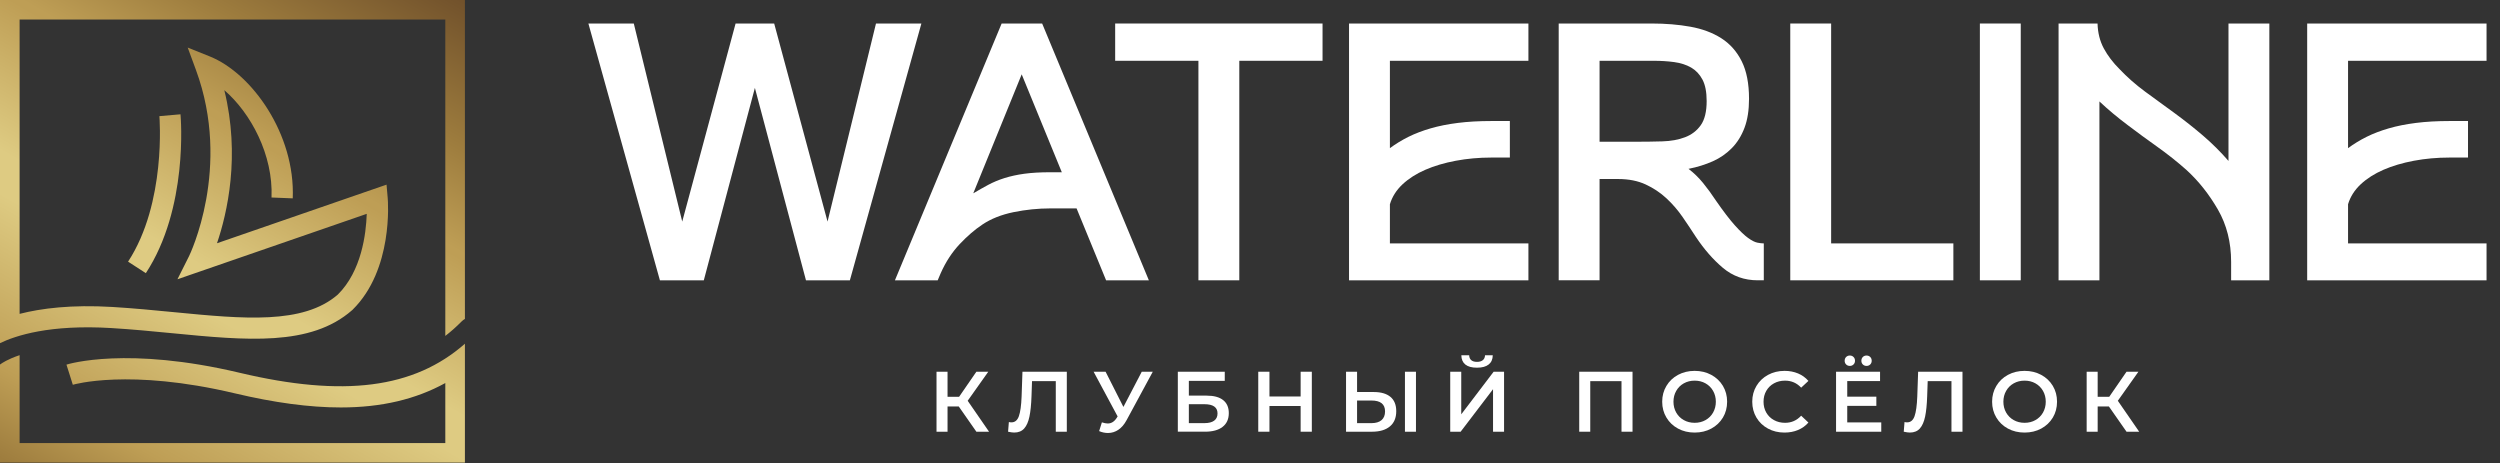 <?xml version="1.0" encoding="UTF-8"?> <svg xmlns="http://www.w3.org/2000/svg" width="178" height="33" viewBox="0 0 178 33" fill="none"><rect x="0" y="0" width="178" height="33" fill="#333333" stroke="none"/><g clip-path="url(#clip0_532_16)"><path d="M68.262 28.938H67.465V30.738H66.68V26.467H67.465V28.254H68.286L69.518 26.467H70.365L68.899 28.535L70.42 30.738H69.518L68.262 28.938Z" fill="white"></path><path d="M75.957 26.467V30.738H75.172V27.138H73.48L73.443 28.206C73.423 28.803 73.374 29.289 73.296 29.661C73.218 30.033 73.094 30.316 72.922 30.509C72.75 30.702 72.513 30.798 72.211 30.798C72.104 30.798 71.959 30.778 71.775 30.738L71.831 30.048C71.883 30.064 71.945 30.072 72.014 30.072C72.264 30.072 72.441 29.925 72.545 29.63C72.649 29.335 72.713 28.871 72.738 28.236L72.799 26.467H75.957Z" fill="white"></path><path d="M82.078 26.467L80.214 29.914C80.05 30.219 79.855 30.448 79.628 30.6C79.401 30.753 79.155 30.829 78.889 30.829C78.676 30.829 78.466 30.784 78.258 30.695L78.454 30.072C78.621 30.126 78.76 30.152 78.871 30.152C79.128 30.152 79.341 30.019 79.508 29.755L79.576 29.652L77.865 26.467H78.718L79.987 28.974L81.293 26.467H82.078Z" fill="white"></path><path d="M85.75 30.127C86.056 30.127 86.289 30.068 86.449 29.951C86.608 29.832 86.688 29.662 86.688 29.438C86.688 28.998 86.375 28.779 85.75 28.779H84.646V30.127H85.75ZM83.861 26.467H87.203V27.12H84.646V28.169H85.915C86.43 28.169 86.822 28.275 87.09 28.489C87.357 28.703 87.491 29.011 87.491 29.413C87.491 29.837 87.344 30.163 87.05 30.392C86.755 30.623 86.336 30.737 85.793 30.737H83.861V26.467Z" fill="white"></path><path d="M93.402 26.467V30.738H92.605V28.907H90.385V30.738H89.588V26.467H90.385V28.23H92.605V26.467H93.402Z" fill="white"></path><path d="M100.032 26.467H100.817V30.738H100.032V26.467ZM98.365 29.914C98.531 29.771 98.616 29.564 98.616 29.292C98.616 28.775 98.293 28.517 97.647 28.517H96.623V30.128H97.647C97.958 30.128 98.197 30.056 98.365 29.914ZM98.999 28.257C99.275 28.487 99.413 28.828 99.413 29.279C99.413 29.751 99.261 30.112 98.959 30.362C98.657 30.613 98.231 30.738 97.684 30.738H95.838V26.467H96.623V27.912H97.812C98.328 27.912 98.723 28.028 98.999 28.257Z" fill="white"></path><path d="M104.332 25.954C104.146 25.803 104.051 25.584 104.048 25.295H104.605C104.61 25.446 104.658 25.562 104.752 25.643C104.847 25.725 104.983 25.765 105.163 25.765C105.339 25.765 105.477 25.725 105.577 25.643C105.677 25.562 105.729 25.446 105.734 25.295H106.285C106.281 25.58 106.185 25.799 105.994 25.951C105.804 26.104 105.527 26.18 105.163 26.18C104.796 26.18 104.519 26.105 104.332 25.954ZM103.256 26.467H104.041V29.499L106.347 26.467H107.089V30.738H106.304V27.711L103.998 30.738H103.256V26.467Z" fill="white"></path><path d="M116.236 26.467V30.738H115.451V27.138H113.226V30.738H112.441V26.467H116.236Z" fill="white"></path><path d="M121.432 29.911C121.661 29.783 121.841 29.605 121.972 29.375C122.102 29.145 122.168 28.887 122.168 28.603C122.168 28.319 122.102 28.061 121.972 27.831C121.841 27.601 121.661 27.422 121.432 27.294C121.204 27.166 120.946 27.102 120.66 27.102C120.374 27.102 120.116 27.166 119.887 27.294C119.658 27.422 119.478 27.601 119.347 27.831C119.216 28.061 119.151 28.319 119.151 28.603C119.151 28.887 119.216 29.145 119.347 29.375C119.478 29.605 119.658 29.783 119.887 29.911C120.116 30.04 120.374 30.104 120.66 30.104C120.946 30.104 121.204 30.04 121.432 29.911ZM119.476 30.516C119.124 30.326 118.849 30.064 118.649 29.729C118.448 29.393 118.348 29.018 118.348 28.603C118.348 28.188 118.448 27.813 118.649 27.477C118.849 27.142 119.124 26.879 119.476 26.69C119.828 26.501 120.222 26.406 120.66 26.406C121.097 26.406 121.492 26.501 121.843 26.69C122.194 26.879 122.471 27.141 122.671 27.474C122.871 27.808 122.971 28.184 122.971 28.603C122.971 29.022 122.871 29.398 122.671 29.732C122.471 30.065 122.194 30.326 121.843 30.516C121.492 30.705 121.097 30.799 120.66 30.799C120.222 30.799 119.828 30.705 119.476 30.516Z" fill="white"></path><path d="M125.88 30.516C125.53 30.326 125.256 30.065 125.058 29.732C124.86 29.398 124.76 29.022 124.76 28.603C124.76 28.184 124.861 27.808 125.061 27.474C125.261 27.141 125.536 26.879 125.886 26.69C126.235 26.501 126.627 26.406 127.06 26.406C127.411 26.406 127.732 26.468 128.023 26.59C128.313 26.712 128.558 26.889 128.759 27.121L128.243 27.602C127.933 27.269 127.55 27.102 127.096 27.102C126.802 27.102 126.539 27.166 126.306 27.294C126.072 27.422 125.891 27.601 125.76 27.828C125.629 28.056 125.564 28.314 125.564 28.603C125.564 28.892 125.629 29.15 125.76 29.378C125.891 29.605 126.072 29.783 126.306 29.911C126.539 30.04 126.802 30.104 127.096 30.104C127.55 30.104 127.933 29.935 128.243 29.598L128.759 30.086C128.558 30.317 128.312 30.494 128.02 30.616C127.728 30.738 127.405 30.799 127.054 30.799C126.62 30.799 126.229 30.705 125.88 30.516Z" fill="white"></path><path d="M132.634 25.949C132.564 25.88 132.53 25.793 132.53 25.687C132.53 25.577 132.564 25.488 132.634 25.418C132.703 25.349 132.791 25.314 132.898 25.314C133.004 25.314 133.092 25.349 133.161 25.418C133.231 25.488 133.265 25.577 133.265 25.687C133.265 25.793 133.231 25.88 133.161 25.949C133.092 26.018 133.004 26.053 132.898 26.053C132.791 26.053 132.703 26.018 132.634 25.949ZM131.444 25.949C131.375 25.88 131.34 25.793 131.34 25.687C131.34 25.577 131.375 25.488 131.444 25.418C131.514 25.349 131.602 25.314 131.708 25.314C131.814 25.314 131.902 25.349 131.971 25.418C132.041 25.488 132.076 25.577 132.076 25.687C132.076 25.793 132.041 25.88 131.971 25.949C131.902 26.018 131.814 26.053 131.708 26.053C131.602 26.053 131.514 26.018 131.444 25.949ZM133.946 30.073V30.738H130.727V26.468H133.86V27.133H131.524V28.244H133.596V28.896H131.524V30.073H133.946Z" fill="white"></path><path d="M139.729 26.467V30.738H138.944V27.138H137.252L137.215 28.206C137.195 28.803 137.146 29.289 137.068 29.661C136.99 30.033 136.866 30.316 136.694 30.509C136.522 30.702 136.285 30.798 135.983 30.798C135.876 30.798 135.731 30.778 135.547 30.738L135.602 30.048C135.655 30.064 135.717 30.072 135.786 30.072C136.036 30.072 136.213 29.925 136.317 29.63C136.421 29.335 136.485 28.871 136.51 28.236L136.571 26.467H139.729Z" fill="white"></path><path d="M144.922 29.911C145.151 29.783 145.331 29.605 145.462 29.375C145.592 29.145 145.658 28.887 145.658 28.603C145.658 28.319 145.592 28.061 145.462 27.831C145.331 27.601 145.151 27.422 144.922 27.294C144.694 27.166 144.436 27.102 144.15 27.102C143.864 27.102 143.606 27.166 143.377 27.294C143.148 27.422 142.968 27.601 142.837 27.831C142.706 28.061 142.641 28.319 142.641 28.603C142.641 28.887 142.706 29.145 142.837 29.375C142.968 29.605 143.148 29.783 143.377 29.911C143.606 30.04 143.864 30.104 144.15 30.104C144.436 30.104 144.694 30.04 144.922 29.911ZM142.966 30.516C142.614 30.326 142.339 30.064 142.139 29.729C141.938 29.393 141.838 29.018 141.838 28.603C141.838 28.188 141.938 27.813 142.139 27.477C142.339 27.142 142.614 26.879 142.966 26.69C143.318 26.501 143.712 26.406 144.15 26.406C144.587 26.406 144.982 26.501 145.333 26.69C145.684 26.879 145.961 27.141 146.161 27.474C146.361 27.808 146.461 28.184 146.461 28.603C146.461 29.022 146.361 29.398 146.161 29.732C145.961 30.065 145.684 30.326 145.333 30.516C144.982 30.705 144.587 30.799 144.15 30.799C143.712 30.799 143.318 30.705 142.966 30.516Z" fill="white"></path><path d="M150.152 28.938H149.354V30.738H148.57V26.467H149.354V28.254H150.176L151.408 26.467H152.255L150.789 28.535L152.31 30.738H151.408L150.152 28.938Z" fill="white"></path><path d="M75.601 12.264L72.745 5.293L69.296 13.765C69.656 13.551 70.011 13.35 70.361 13.162C70.711 12.974 71.097 12.813 71.519 12.679C71.941 12.546 72.412 12.443 72.934 12.371C73.454 12.3 74.065 12.264 74.766 12.264H75.601ZM81.799 19.958H78.754L76.652 14.838H74.793C73.913 14.838 73.037 14.927 72.166 15.105C71.294 15.285 70.553 15.579 69.943 15.99C69.404 16.348 68.865 16.813 68.326 17.384C67.788 17.957 67.338 18.644 66.98 19.448L66.764 19.958H63.719L71.317 1.674H74.201L81.799 19.958Z" fill="white"></path><path d="M94.165 1.674V4.328H88.238V19.958H85.328V4.328H79.4V1.674H94.165Z" fill="white"></path><path d="M98.961 4.328V10.548C99.374 10.244 99.814 9.976 100.281 9.743C100.748 9.511 101.274 9.31 101.858 9.14C102.441 8.97 103.088 8.841 103.797 8.752C104.507 8.662 105.302 8.617 106.182 8.617H107.502V11.218H106.182C105.302 11.218 104.458 11.294 103.649 11.446C102.841 11.598 102.118 11.812 101.481 12.089C100.842 12.367 100.304 12.711 99.863 13.121C99.423 13.533 99.123 14.006 98.961 14.543V17.33H108.823V19.958H96.051V1.674H108.823V4.328H98.961Z" fill="white"></path><path d="M116.448 10.092C117.113 10.092 117.75 10.083 118.361 10.065C118.972 10.047 119.511 9.949 119.978 9.77C120.444 9.592 120.818 9.306 121.096 8.912C121.374 8.519 121.514 7.947 121.514 7.197C121.514 6.553 121.415 6.044 121.217 5.669C121.019 5.293 120.75 5.008 120.409 4.81C120.067 4.614 119.668 4.484 119.21 4.422C118.752 4.36 118.262 4.328 117.741 4.328H113.889V10.092H116.448ZM122.187 14.301C122.708 15.052 123.153 15.633 123.521 16.043C123.889 16.455 124.204 16.754 124.464 16.942C124.724 17.129 124.944 17.241 125.124 17.277C125.303 17.313 125.456 17.33 125.582 17.33V19.957H125.151C124.199 19.957 123.373 19.663 122.672 19.073C121.972 18.483 121.325 17.742 120.733 16.848C120.444 16.401 120.135 15.936 119.803 15.454C119.47 14.971 119.089 14.529 118.658 14.127C118.226 13.725 117.733 13.394 117.175 13.135C116.619 12.876 115.963 12.746 115.209 12.746H113.889V19.957H110.979V1.674H117.607C118.595 1.674 119.511 1.75 120.355 1.902C121.199 2.054 121.931 2.326 122.551 2.719C123.171 3.113 123.656 3.658 124.006 4.355C124.356 5.052 124.531 5.946 124.531 7.036C124.531 7.84 124.424 8.528 124.208 9.1C123.992 9.672 123.692 10.155 123.305 10.547C122.919 10.941 122.466 11.254 121.945 11.486C121.423 11.718 120.849 11.898 120.221 12.022C120.598 12.308 120.943 12.643 121.258 13.028C121.572 13.412 121.881 13.836 122.187 14.301Z" fill="white"></path><path d="M139.08 17.33V19.958H127.467V1.674H130.377V17.33H139.08Z" fill="white"></path><path d="M140.967 1.674H143.877V19.958H140.967V1.674Z" fill="white"></path><path d="M161.577 1.674V19.958H158.856V18.644C158.856 17.25 158.542 16.008 157.913 14.918C157.284 13.828 156.539 12.89 155.677 12.103C155.012 11.513 154.32 10.963 153.602 10.454C152.884 9.944 152.183 9.431 151.501 8.913C150.782 8.376 150.108 7.813 149.479 7.223V19.958H146.57V1.674H149.345C149.363 2.335 149.511 2.925 149.789 3.444C150.068 3.962 150.44 4.454 150.908 4.918C151.447 5.49 152.062 6.03 152.754 6.54C153.444 7.049 154.15 7.563 154.868 8.082C155.551 8.582 156.215 9.109 156.863 9.663C157.509 10.217 158.111 10.816 158.668 11.459V1.674H161.577Z" fill="white"></path><path d="M167.181 4.328V10.548C167.594 10.244 168.034 9.976 168.501 9.743C168.968 9.511 169.494 9.31 170.077 9.14C170.661 8.97 171.308 8.841 172.017 8.752C172.727 8.662 173.521 8.617 174.402 8.617H175.722V11.218H174.402C173.521 11.218 172.677 11.294 171.869 11.446C171.06 11.598 170.337 11.812 169.7 12.089C169.062 12.367 168.523 12.711 168.083 13.121C167.643 13.533 167.343 14.006 167.181 14.543V17.33H177.042V19.958H164.271V1.674H177.042V4.328H167.181Z" fill="white"></path><path d="M65.603 1.674L60.511 19.958H57.385L53.748 6.259L50.111 19.958H46.985L41.893 1.674H45.126L48.575 15.776L52.374 1.674H55.122L58.921 15.776L62.37 1.674H65.603Z" fill="white"></path><path d="M0 0V19.008V21.401V22.794V24.433C1.12 23.889 3.553 23.092 7.93 23.358C9.409 23.448 10.857 23.588 12.258 23.724C17.546 24.238 22.111 24.682 25.07 22.085L25.102 22.056C28.01 19.197 27.623 14.315 27.605 14.108L27.522 13.146L15.45 17.319C16.178 15.179 17.124 11.098 15.971 6.42C17.86 8.047 19.459 11.035 19.333 14.062L20.843 14.123C21.032 9.573 17.944 5.226 14.942 4.02L13.364 3.386L13.95 4.976C16.521 11.946 13.492 18.172 13.462 18.234L12.634 19.884L26.112 15.225C26.066 16.653 25.738 19.303 24.055 20.971C21.586 23.12 17.331 22.707 12.405 22.228C10.991 22.091 9.528 21.949 8.021 21.857C5.085 21.679 2.93 21.954 1.396 22.348V21V20.307V1.389H31.706V23.917C32.103 23.61 32.486 23.274 32.851 22.901C32.926 22.824 33.012 22.761 33.102 22.706V0H0ZM11.348 8.27C11.353 8.332 11.856 14.446 9.119 18.63L10.385 19.449C13.412 14.824 12.876 8.409 12.852 8.138L11.348 8.27ZM17.067 26.543C9.065 24.645 4.905 25.908 4.732 25.962L5.185 27.396C5.225 27.384 9.175 26.217 16.717 28.005C19.535 28.673 22.035 29.011 24.267 29.011C27.162 29.011 29.6 28.43 31.706 27.273V28.759V29.524V31.548H1.396V25.287C0.519 25.584 0.113 25.875 0.074 25.904C0.05 25.924 0.024 25.938 0 25.956V32.938H33.102V30.584V27.985V26.401V25.406V24.473C29.47 27.663 24.47 28.298 17.067 26.543Z" fill="url(#paint0_linear_532_16)"></path></g><defs><linearGradient id="paint0_linear_532_16" x1="5.246" y1="35.952" x2="27.686" y2="-3.111" gradientUnits="userSpaceOnUse"><stop stop-color="#9E7D3E"></stop><stop offset="0.007" stop-color="#9E7D3E"></stop><stop offset="0.13" stop-color="#BE9E55"></stop><stop offset="0.37" stop-color="#DECB82"></stop><stop offset="0.416" stop-color="#DECB82"></stop><stop offset="0.428" stop-color="#DECB82"></stop><stop offset="0.643" stop-color="#BE9E55"></stop><stop offset="0.651" stop-color="#BE9E55"></stop><stop offset="0.792" stop-color="#9E7D3E"></stop><stop offset="1" stop-color="#71512B"></stop></linearGradient><clipPath id="clip0_532_16"><rect width="178" height="33" fill="white"></rect></clipPath></defs></svg> 